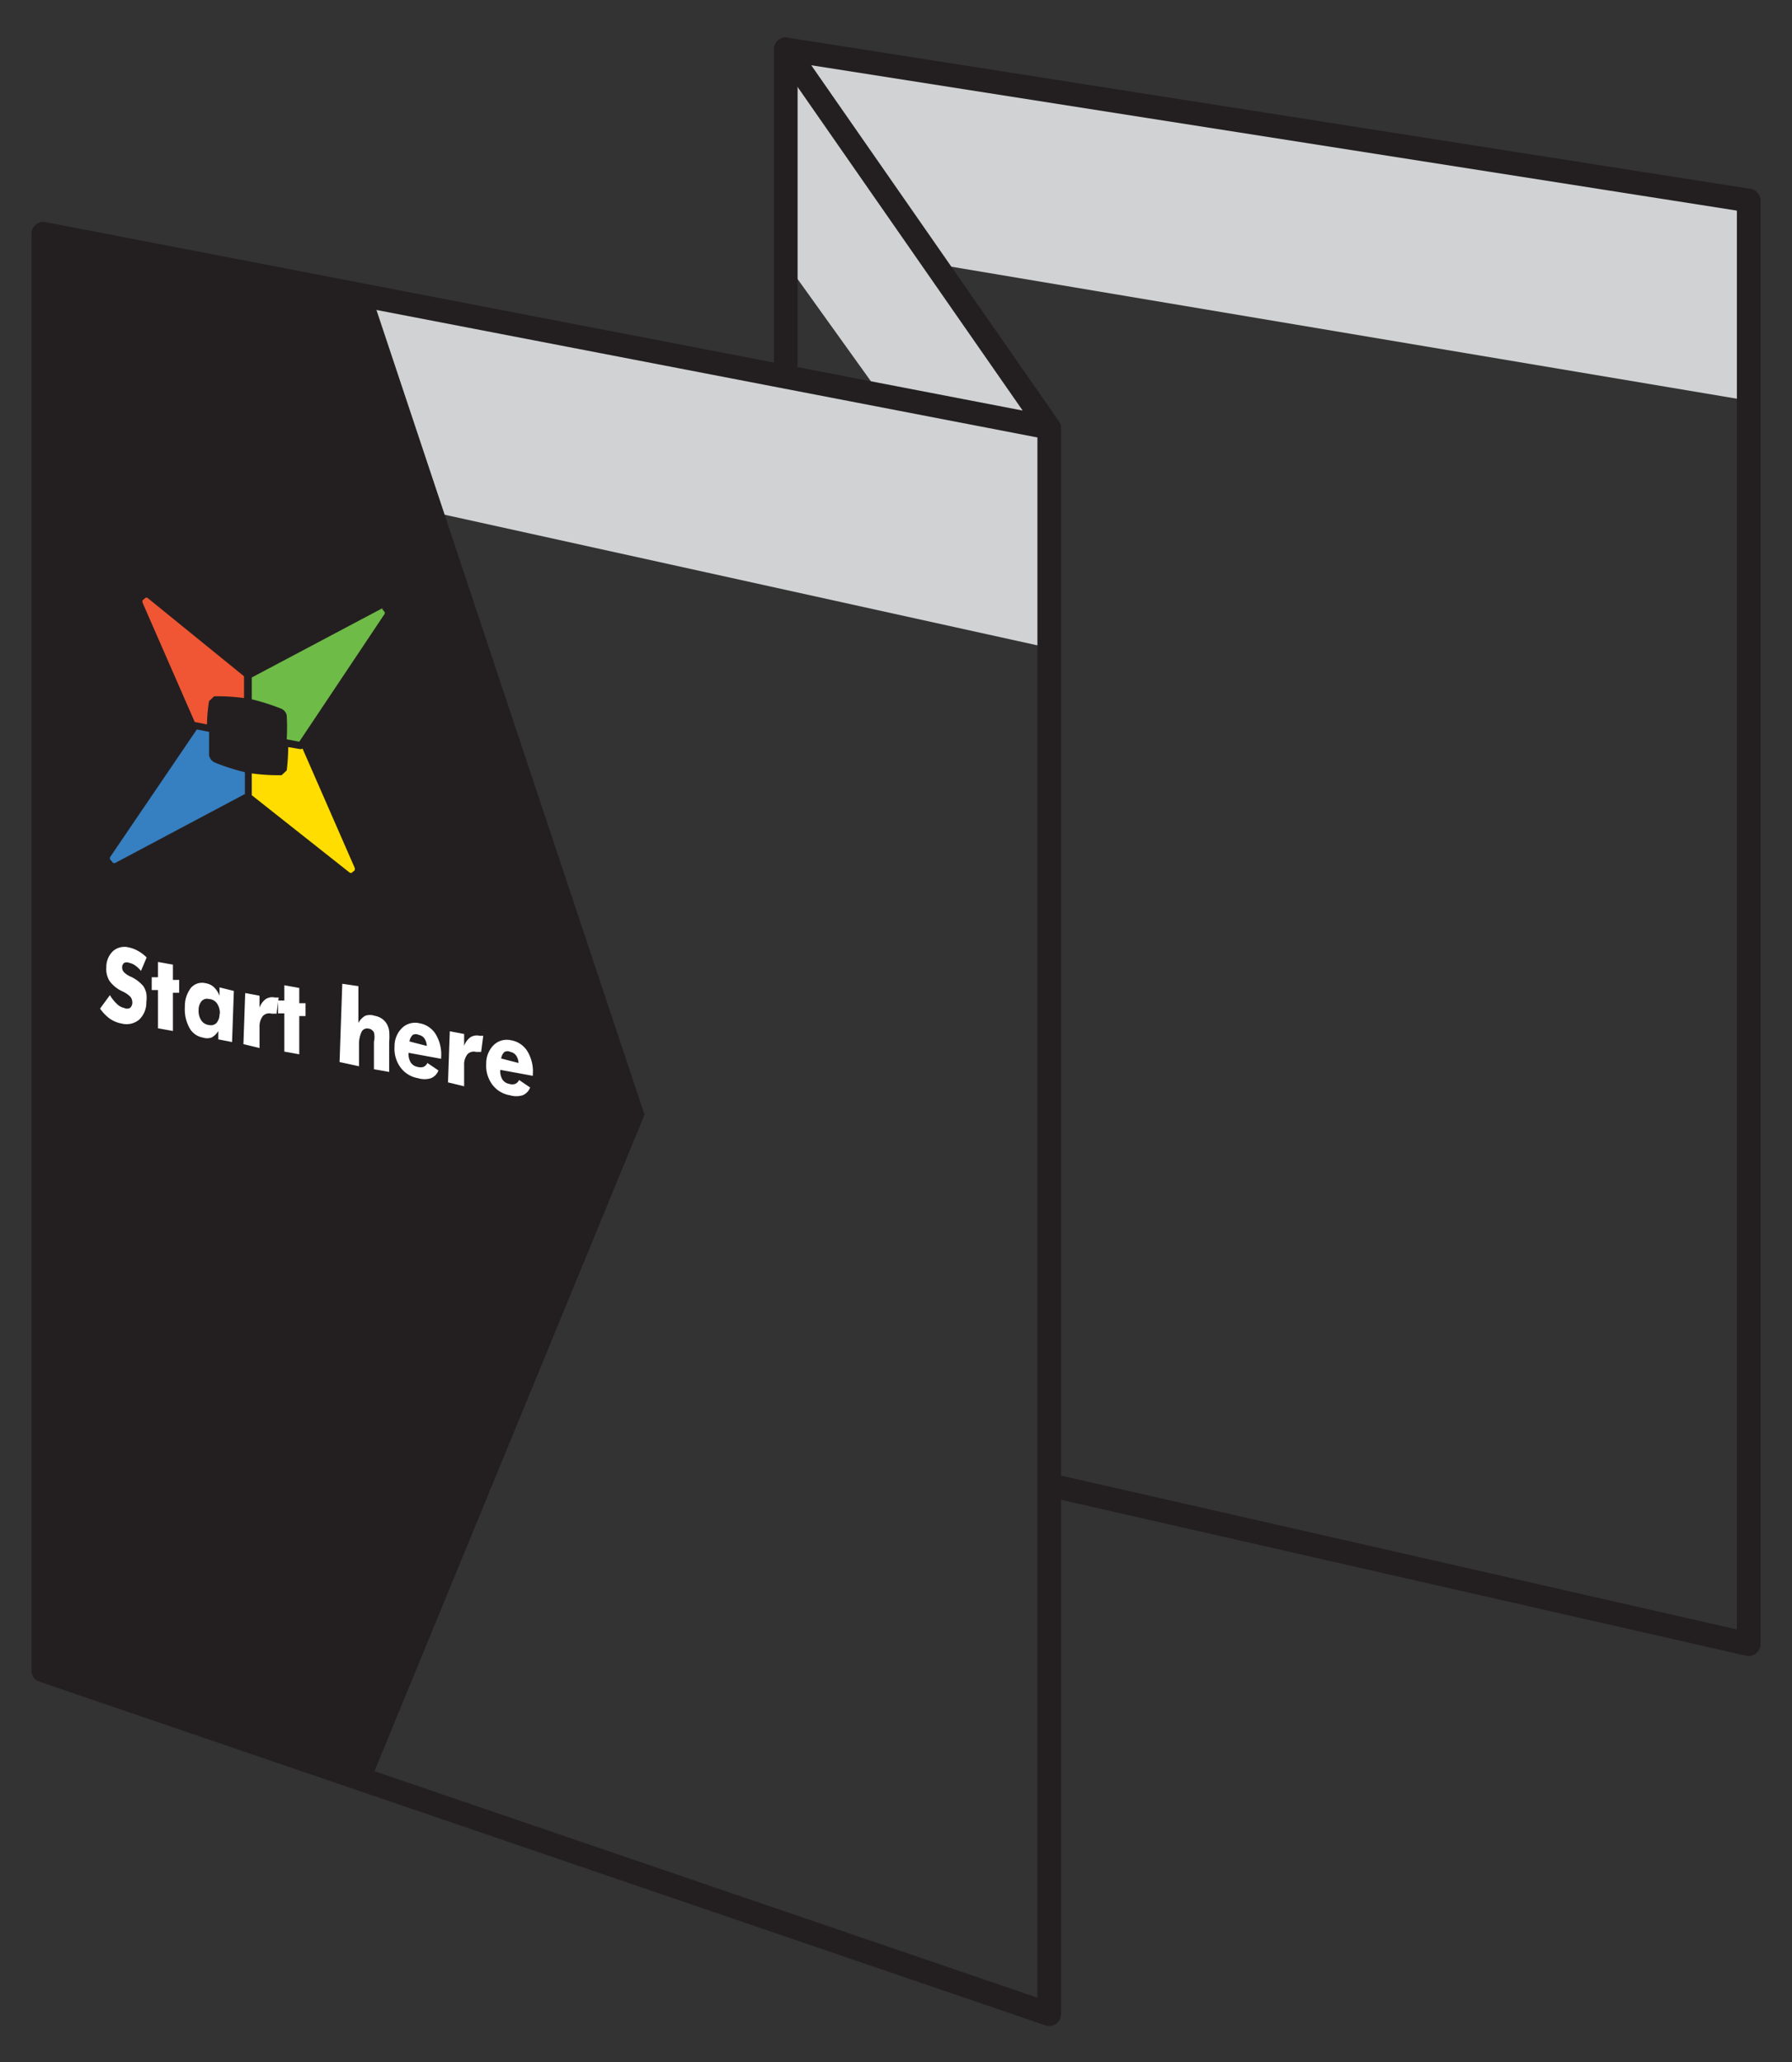 <svg id="Layer_1" data-name="Layer 1" xmlns="http://www.w3.org/2000/svg" viewBox="0 0 60 69"><rect x="0" y="0" width="60" height="69" fill="#333333" stroke="none"/><defs><style>.cls-1{fill:#d0d2d3;}.cls-2{fill:none;stroke:#231f20;stroke-linecap:round;stroke-linejoin:round;stroke-width:0.79px;}.cls-3{fill:#231f20;}.cls-4{fill:#fff;}.cls-5{isolation:isolate;}.cls-6{fill:#f05633;}.cls-7{fill:#367fc1;}.cls-8{fill:#fd0;}.cls-9{fill:#6ebb48;}</style></defs><title>quickstart</title><polygon class="cls-1" points="26.36 1.6 26.24 8.69 30 13.93 35.05 14.25 26.36 1.6"/><polygon class="cls-1" points="13.87 17 35.12 21.68 35.12 14.31 12.12 9.69 13.87 17"/><polygon class="cls-1" points="31.35 8.84 58.5 13.4 58.5 6.71 26.48 1.65 31.35 8.84"/><polyline class="cls-2" points="35.34 49.74 58.55 55.02 58.55 6.71 26.31 1.65 35.12 14.31 1.45 7.82 1.45 55.9 35.13 67.4 35.13 14.32"/><polygon class="cls-3" points="12.45 9.91 21.58 37.3 12.34 59.75 1.45 55.9 1.45 7.82 12.45 9.91"/><line class="cls-2" x1="26.31" y1="1.65" x2="26.31" y2="12.44"/><path class="cls-4" d="M3.68,33.3a1.35,1.35,0,0,0,.24.3.5.5,0,0,0,.24.13.22.22,0,0,0,.19,0,.22.22,0,0,0,.08-.17.31.31,0,0,0-.06-.2.9.9,0,0,0-.28-.19,1.1,1.1,0,0,1-.42-.34.75.75,0,0,1-.11-.46.73.73,0,0,1,.22-.54.58.58,0,0,1,.52-.13,1.08,1.08,0,0,1,.32.12,1.23,1.23,0,0,1,.29.22l-.19.45a.93.93,0,0,0-.19-.18.51.51,0,0,0-.2-.09.21.21,0,0,0-.17,0,.17.17,0,0,0-.07.14.23.23,0,0,0,.05.16.67.67,0,0,0,.21.15h0a1.22,1.22,0,0,1,.45.33.76.76,0,0,1,.1.24,1.06,1.06,0,0,1,0,.29.79.79,0,0,1-.24.59.66.66,0,0,1-.59.13,1,1,0,0,1-.39-.16,1.42,1.42,0,0,1-.33-.34Z"/><path class="cls-4" d="M5.29,34.41l0-1.28-.21,0v-.43l.21,0,0-.51.5.09,0,.51.21,0,0,.43-.21,0,0,1.28Z"/><path class="cls-4" d="M7.83,33.16l-.06,1.71-.46-.09V34.5a.6.6,0,0,1-.23.22.47.47,0,0,1-.29,0,.64.64,0,0,1-.45-.33,1.29,1.29,0,0,1-.15-.7,1,1,0,0,1,.2-.63.49.49,0,0,1,.49-.16.55.55,0,0,1,.28.13.81.81,0,0,1,.19.29v-.28Zm-.47.77a.57.57,0,0,0-.08-.33A.35.35,0,0,0,7,33.43a.25.25,0,0,0-.25.07.45.45,0,0,0-.1.3.56.56,0,0,0,.08.33A.35.35,0,0,0,7,34.3a.26.26,0,0,0,.25-.07A.44.44,0,0,0,7.35,33.93Z"/><path class="cls-4" d="M8.15,34.94l.06-1.71.48.09v.4a.6.6,0,0,1,.21-.29.41.41,0,0,1,.31-.05h.06l.06,0-.07.54-.09,0-.08,0a.29.29,0,0,0-.29.08.56.56,0,0,0-.11.36l0,.71Z"/><path class="cls-4" d="M9.52,35.19l0-1.28-.21,0,0-.43.21,0,0-.51.5.09,0,.51.21,0V34l-.21,0,0,1.28Z"/><path class="cls-4" d="M11.37,35.54l.09-2.62L12,33l0,.92c0,.06,0,.12,0,.17s0,.1,0,.14a.59.59,0,0,1,.23-.24.48.48,0,0,1,.31,0,.62.62,0,0,1,.25.1.56.56,0,0,1,.17.19.67.67,0,0,1,.07.22,2.12,2.12,0,0,1,0,.37l0,1-.51-.09,0-.92a.64.64,0,0,0,0-.31.23.23,0,0,0-.18-.13.21.21,0,0,0-.23.1,1,1,0,0,0-.09.44l0,.72Z"/><path class="cls-4" d="M14.77,35.43l-1.09-.2a.55.55,0,0,0,.07.32.34.34,0,0,0,.23.15.32.32,0,0,0,.2,0,.26.26,0,0,0,.13-.13l.37.25a.45.45,0,0,1-.25.26.74.74,0,0,1-.43,0,.92.92,0,0,1-.59-.36,1.06,1.06,0,0,1-.2-.7.85.85,0,0,1,.25-.62.63.63,0,0,1,.58-.16.8.8,0,0,1,.55.37,1.31,1.31,0,0,1,.18.77ZM14.29,35a.47.47,0,0,0-.08-.25.3.3,0,0,0-.19-.12.22.22,0,0,0-.2,0,.38.38,0,0,0-.11.22Z"/><path class="cls-4" d="M15,36.22l.06-1.71.48.09V35a.6.6,0,0,1,.21-.29.41.41,0,0,1,.31-.05h.06l.06,0-.07.54-.09,0-.08,0a.29.29,0,0,0-.29.08.56.56,0,0,0-.11.36l0,.71Z"/><path class="cls-4" d="M17.84,36l-1.09-.2a.55.55,0,0,0,.07.32.34.34,0,0,0,.23.15.32.32,0,0,0,.2,0,.26.26,0,0,0,.13-.13l.37.25a.45.45,0,0,1-.25.26.74.74,0,0,1-.43,0,.92.92,0,0,1-.59-.36,1.06,1.06,0,0,1-.2-.7.86.86,0,0,1,.25-.62.63.63,0,0,1,.58-.16.8.8,0,0,1,.55.37,1.31,1.31,0,0,1,.18.77Zm-.48-.43a.46.46,0,0,0-.08-.25.3.3,0,0,0-.19-.12.22.22,0,0,0-.2,0,.38.38,0,0,0-.11.22Z"/><g class="cls-5"><path class="cls-6" d="M4.88,20l-.11.09,0,.07,1.75,4,.41.08A5.51,5.51,0,0,1,7,23.46l.17-.16a6.35,6.35,0,0,1,1,.06v-.73L4.93,20l-.05,0"/><path class="cls-7" d="M7,24.49l-.41-.08L3.68,28.69l0,.06.11.13h.06l4.35-2.31v-.73a7.09,7.09,0,0,1-1-.32A.34.34,0,0,1,7,25.28s0-.31,0-.79"/><path class="cls-8" d="M10.07,25.07,9.65,25a6.44,6.44,0,0,1-.05.78l-.17.16a6.34,6.34,0,0,1-1-.06v.73l3.29,2.6.05,0,.11-.09,0-.07-1.75-4"/><path class="cls-9" d="M12.85,20.36h-.06L8.43,22.67v.73a7.5,7.5,0,0,1,1,.32.31.31,0,0,1,.17.22,6.87,6.87,0,0,1,0,.8l.42.08,2.86-4.28,0-.06-.11-.13"/></g></svg>